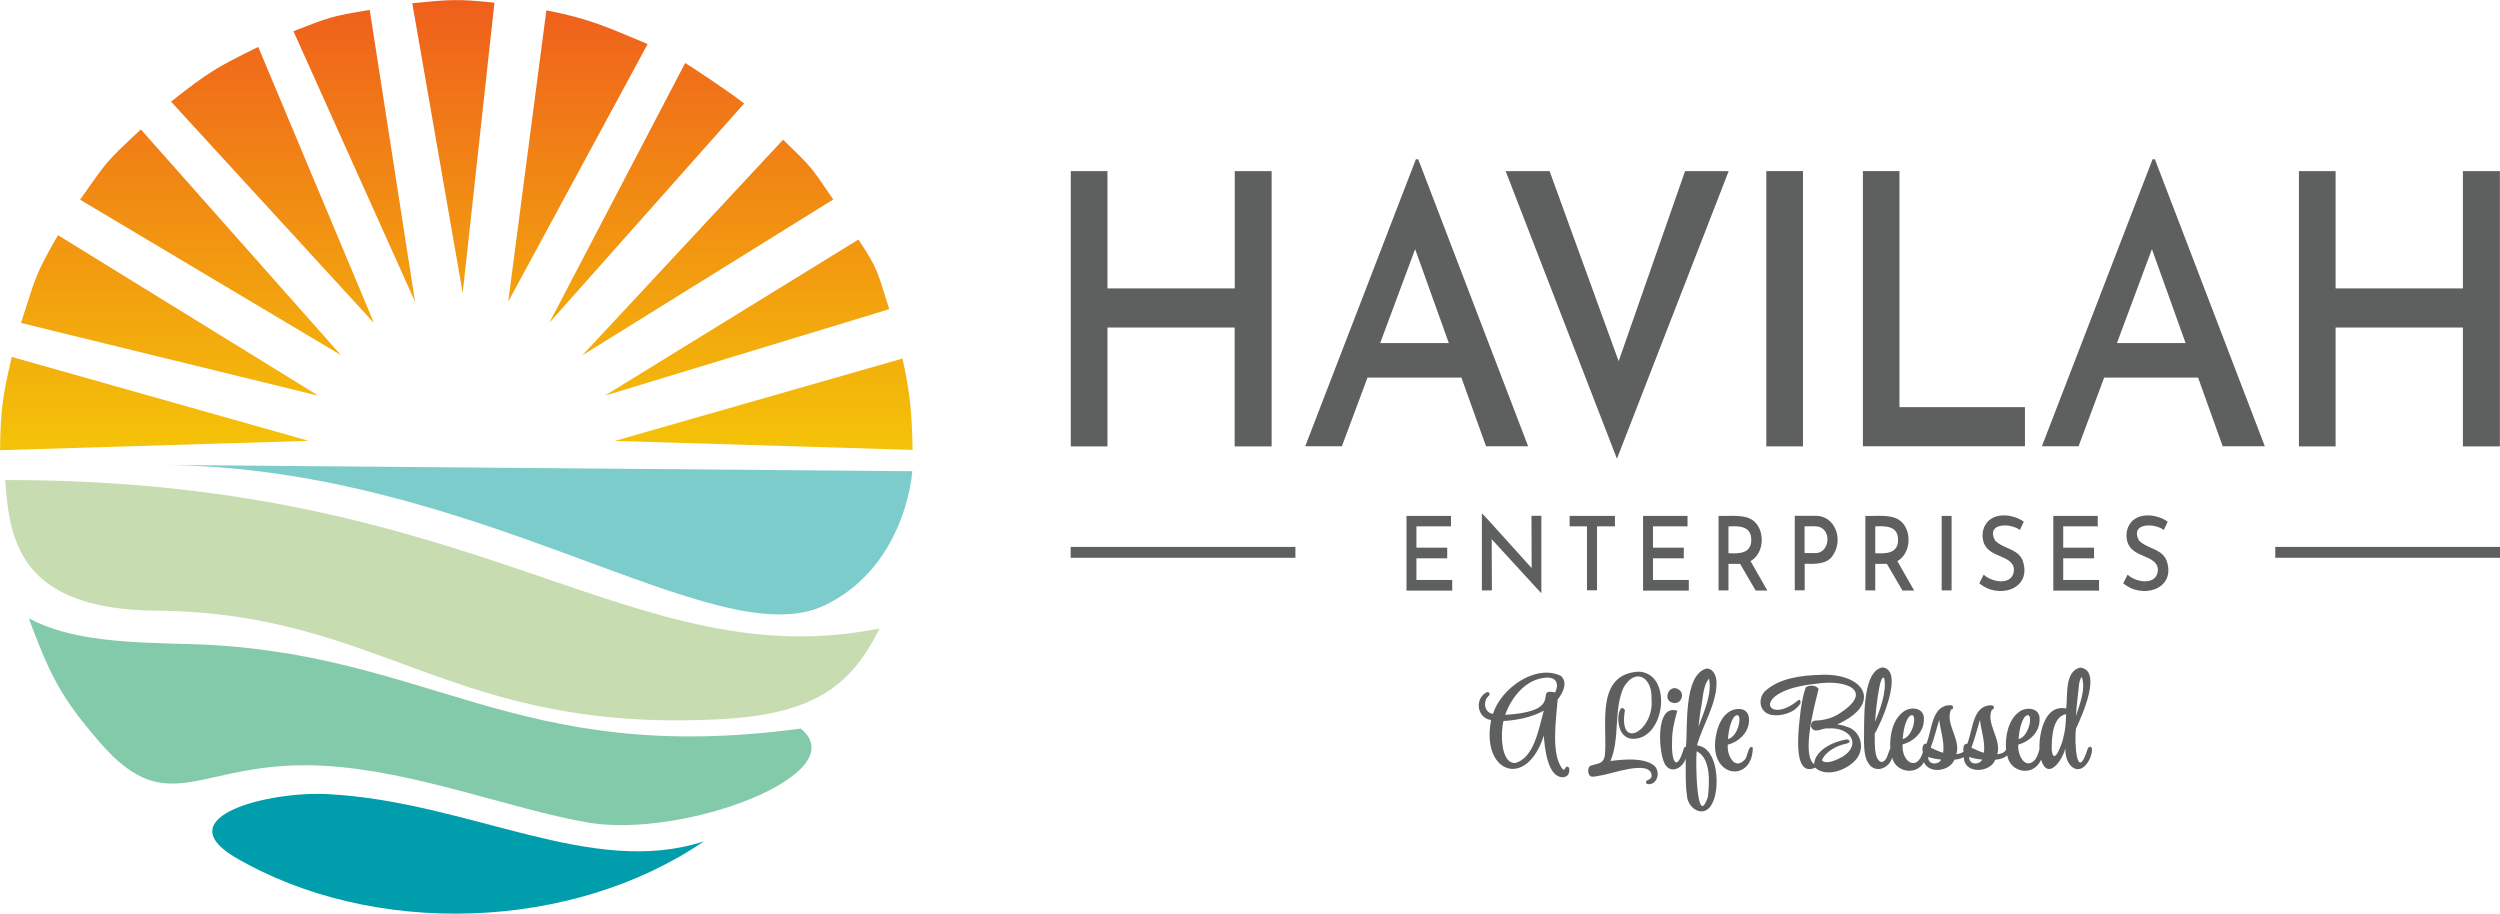 <?xml version="1.0" encoding="UTF-8"?> <svg xmlns="http://www.w3.org/2000/svg" xmlns:xlink="http://www.w3.org/1999/xlink" id="a" version="1.1" viewBox="0 0 2345 857"><defs><style> .cls-1 { fill: #009eac; } .cls-1, .cls-2, .cls-3, .cls-4, .cls-5, .cls-6 { stroke-width: 0px; } .cls-1, .cls-2, .cls-3, .cls-4, .cls-6 { fill-rule: evenodd; } .cls-2 { fill: #82caa9; } .cls-3 { fill: #7ccccb; } .cls-4 { fill: url(#linear-gradient); } .cls-5 { fill: #5e5f5f; } .cls-6 { fill: #c7dcb0; } </style><linearGradient id="linear-gradient" x1="428" y1="-1212.1" x2="428" y2="-1965.6" gradientTransform="translate(0 1800)" gradientUnits="userSpaceOnUse"><stop offset="0" stop-color="#f6eb00"></stop><stop offset="1" stop-color="#ed3724"></stop></linearGradient></defs><g><path class="cls-5" d="M1192.8,160.5v258.2h-34.7v-111.5h-119.3v111.5h-34.4V160.5h34.4v110h119.4v-110h34.7Z"></path><path class="cls-5" d="M1393.8,418.6h39.6l-103.1-269.2h-2.2l-103.8,269.2h34.4l24-64.4h88.1l23.1,64.4ZM1294.6,321.8l32.8-88.1,31.6,88.1h-64.4Z"></path><polygon class="cls-5" points="1580.6 160.5 1518.3 338.8 1453.5 160.5 1412.3 160.5 1516.7 430.3 1621.5 160.5 1580.6 160.5"></polygon><path class="cls-5" d="M1656.8,160.5h34.4v258.2h-34.4V160.5h0Z"></path><path class="cls-5" d="M1747.3,160.5h34.4v221.4h117.7v36.7h-152V160.5h0Z"></path><path class="cls-5" d="M2084.8,418.6h39.6l-103.1-269.2h-2.2l-103.8,269.2h34.4l24-64.4h88.1l23.1,64.4h0ZM1985.7,321.8l32.8-88.1,31.6,88.1h-64.4Z"></path><path class="cls-5" d="M2344.9,160.5v258.2h-34.7v-111.5h-119.4v111.5h-34.4V160.5h34.4v110h119.4v-110h34.7Z"></path><path class="cls-5" d="M1319.3,483.9h41.7v9.8h-32.4v20h28.9v10h-28.9v20.3h33.6v10h-42.9v-69.9h0Z"></path><path class="cls-5" d="M1445.5,556.2l-49.1-53.5,2.8,1,.2,50.1h-9.4v-72.2c.5-.5,48.4,53.5,48.8,53.5l-2.1-.6-.2-50.7h9.3v72.3h-.2Z"></path><path class="cls-5" d="M1472.4,483.9h42.4v9.8h-16.8v60h-9.4v-60h-16.3v-9.8h0Z"></path><path class="cls-5" d="M1541.2,483.9h41.7v9.8h-32.4v20h28.9v10h-28.9v20.3h33.6v10h-42.9v-69.9h0Z"></path><path class="cls-5" d="M1657.7,553.8l-15.7-27.5c12.5-6.8,13.9-27.3,4-36.7-7.7-7.9-23.9-5.2-34-5.7v69.9h9.3v-24.9h10.9l14.6,25h10.9,0ZM1621.3,493.8c10.1-.6,21.4-.4,21.4,12.6s-11.5,13-21.4,12.5v-25.1h0Z"></path><path class="cls-5" d="M1701,483.9c20.6-1.7,28.8,22.8,17.8,37.6-5.4,8-17,7.6-26,7.3v24.9h-9.3v-69.9h17.5ZM1702.1,518.8c12.7.9,16.5-18.3,6-23.9-3.1-2-11.7-1-15.4-1.2v25.1h9.4Z"></path><path class="cls-5" d="M1795.4,553.8l-15.7-27.5c12.5-6.8,13.9-27.3,4-36.7-7.7-7.9-23.9-5.2-34-5.7v69.9h9.3v-24.9h10.9l14.6,25h10.9,0ZM1759,493.8c10.1-.6,21.4-.4,21.4,12.6s-11.5,13-21.4,12.5v-25.1h0Z"></path><path class="cls-5" d="M1821.3,483.9h9.3v69.9h-9.3v-69.9Z"></path><path class="cls-5" d="M1894.8,497.2c-9.6-7.1-32-6.6-23.5,9.7,7.4,7.9,22,7.7,26.1,19.3,8.9,26.6-23,36.2-40.8,20.9l4.1-8.1c7.8,7.5,27.7,10.7,28.4-4.4,0-11.5-16.6-12.1-23.6-18.8-6.6-5.1-7.5-16.2-3.4-23.2,7.1-12.8,26.1-10.5,36.2-3.3l-3.6,7.8h0Z"></path><path class="cls-5" d="M1926,483.9h41.7v9.8h-32.4v20h28.9v10h-28.9v20.3h33.6v10h-42.9v-69.9h0Z"></path><path class="cls-5" d="M2029.8,497.2c-9.6-7.1-32-6.6-23.5,9.7,7.4,7.9,22,7.7,26.1,19.3,8.9,26.6-23,36.2-40.8,20.9l4.1-8.1c7.8,7.5,27.7,10.7,28.4-4.4,0-11.5-16.6-12.1-23.6-18.8-6.6-5.1-7.5-16.2-3.4-23.2,7.1-12.8,26.1-10.5,36.2-3.3l-3.6,7.8h0Z"></path><path class="cls-5" d="M1469.9,719.2c-1.8-.3-1.5,3.2-3.6,2.8-12.2-13.2-6.4-49.1-5.2-65.9,5-6.2,9.9-16.1,2.9-22.2-23.8-11.3-56.2,11.9-63.6,35.7-8.2-1-9.6-11.7-4.3-16.6,2.2-1.4.9-4.9-1.7-3.6-11.6,6.1-8.9,24.3,4.3,26-9.9,49.3,33.1,65.7,49.4,14.6.8,11.1,3.3,37.6,16.7,39,4.3.3,7.2-1.9,7.2-6.6.3-2.1-1.1-3.5-2-3.3h0ZM1420.7,715.7c-13.5-.3-13.1-29.8-10.4-39.4,12.6-.7,26.5-3.5,37.8-9.7-4.6,15.8-8.8,44.8-27.3,49.2h0ZM1451.1,635.6c9.3-.3,11.3,6.7,7.6,13.9-21.2-4.8,11,17.6-46.8,21,5.9-16.9,20-34.3,39.2-34.9Z"></path><path class="cls-5" d="M1524.2,666.2c-6.7-11.4-12.7,27.3,8.3,26.8,29.5-.5,36.6-61.1,4.9-63-40.9,2-29.8,49.3-31.9,76.8-.6,10-6.4,9.1-13.8,11.5-2.9,1.9-2.7,8.9.9,10.1,2.8.4,4.7-.2,9.1-1.1,9.5-1.1,46-15.1,47.5-.2.3,2.9-2.1,4.1-4.1,4.9-1.9.9-1.5,3.7,1.5,3.6,8.9-.2,11.1-13,4.4-17.9-9.6-7.3-28.6-5.4-40.4-3.9,9.1-21.2,2.8-47.8,12.3-68.9,11.5-19.6,27.3-9.1,26.2,10.9,3,29.2-31.7,49.7-24.9,10.2h0Z"></path><path class="cls-5" d="M1644.1,701.2c-4.3-3.4-5,9.8-7.5,11.3-9.5,10.7-17.1-4.6-15.9-14,10.5-2.7,20-11.7,19.9-23.3,0-6.2-3.3-10.2-9.4-10.2-12.2,0-18.8,11.7-21.1,22.5-9.9,42.5,34,48,34,13.8h0ZM1626.6,672.4c9-8.3,5.2,18.7-5.8,20.8.6-6.6,1.8-15.2,5.8-20.8Z"></path><path class="cls-5" d="M1731,681.1c-2.5-.7-5-1.3-7.7-1.6,43.2-19.3,25.9-48.5-15.8-46.5-18,.5-39,3.1-52.3,15.7-6.6,7.4-4.6,19.4,5.9,21.8,9.2,1.8,21.9-1.7,27.3-10.1,1.3-2,.2-5.3-1.9-3.4-29.8,24.6-45.8-9.4,16.9-15.6,29.1-4.7,56.6,7.1,19.5,29.4-6.6,3.5-13.3,4.9-20.8,5.2-3.4.3-4.5,5.4-2.1,7.7,3.9,4,10.1-1.3,14.9-.4,19.6-1.7,32.2,14.5,13.5,26.5-5,2.7-15.2,7.8-19.4,3.5,2.9-8.3,14.4-14.2,23-15.8.7-.2,2.8-.5,2.8-2.2.4-1-2.1-2.2-3.8-1.5-12.1,2.1-28.5,10.1-29.4,23-12.2-9.1.9-57,4.2-70.4-1.8-4-9.2-4-12-1.6-2.1,5.6-3.5,13.2-4.6,20.1-1.2,11.9-9.9,65.7,13.5,55.2,10.9,10,32.2,1.5,39.8-9.7,7.1-11,1.6-26.3-11.4-29h-.2Z"></path><path class="cls-5" d="M1960.4,700.6c-.5,0-1.6.2-2.1,1.7-10.6,33.5-12.6-7.4-11.1-18.7,5.2-11.1,25.3-55,4.1-57.4-14.9,3.2-11.7,26.2-13.2,38.4-20.1-4.3-25.6,23.3-25.1,38.1-.9,4-2.2,7.2-3.9,9.7-9.4,10.7-17.1-4.6-15.9-14,10.4-2.7,20.1-11.7,19.9-23.3.9-11.4-12.7-12.6-19.5-7.1-10.1,7.6-12.9,23.1-11.9,35.2-1.6,2.9-5,4-8.3,4.3,4.4-13.9-11-28.9-5-41.9,2.5,0,2.7-3.8-.2-4-18.3-.5-17.5,23.6-23,36.2-3.5-.8-4,4.6-3.4,7.2-1.6,1.5-4.4,2.1-6.7,2.4,4.4-13.9-11-28.9-5-41.9,2.5,0,2.7-3.8-.2-4-18.3-.5-17.5,23.6-23,36.2-3.8-.8-4.1,5.2-3.2,7.8-5.8,19.3-20.5,8.3-19-7.3,10.4-2.7,20.1-11.7,19.9-23.3.9-11.4-12.7-12.6-19.5-7.1-10,7.6-12.7,22.4-12,34.5-2.6,4-2.5,11.7-8.4,12.5-7.7-2.6-5.8-19.7-6.2-26.7,6.9-11.4,27.4-59.5,7.4-62.1-20.3,3.4-16.9,54-17.5,70.3.3,7.6.6,15.9,5.8,21.8,7.1,7.2,18.5,1.4,20.6-7.5,3.4,14,22.9,17.1,29.8,4.3,5,11.5,24.6,8.4,28.6-2.3,3.4-.3,6.2-1,8.8-2.4.3,16.3,24.9,14.9,29.6,2.4,4.3-.3,8.1-1.5,11.2-4,2.9,16.7,25,20,31.7,4,6.3,20.1,20,.8,22.8-10.7-.7,18.1,14.5,28.7,23.3,9,1-3.2,3.4-9.7-.2-10.7h-.2ZM1758.8,677c0-3.4,4.1-47.8,8.7-40.6,2.2,12.6-3.7,28.6-8.7,40.6ZM1851.4,702.4c-.8-.3-1.5-.8-2.2-1.2,3.2-8.5,5.4-17.3,8-26,1,9.8,5.1,20.6,3.7,30.9-3.4-.9-6.4-2.3-9.5-3.8h0ZM1859.3,712.5c-3,5.5-12.6,4.9-12.2-2.5,3.6,1.4,8.1,2.1,12.2,2.5ZM1813.2,702.4c-.8-.3-1.5-.8-2.2-1.2,3.2-8.5,5.4-17.3,8-26,1,9.8,5.1,20.6,3.7,30.9-3.4-.9-6.4-2.3-9.5-3.8h0ZM1820.9,712.5c-3,5.5-12.6,4.9-12.2-2.5,3.6,1.4,8.1,2.1,12.2,2.5ZM1790.5,672.4c9-8.3,5.2,18.7-5.8,20.8.6-6.6,1.8-15.2,5.8-20.8ZM1949.1,651.5c1-5.7.5-13.2,3.6-16.6,4,11.4-1.9,25.5-5.5,36.8.4-6.2,1.1-13.7,1.9-20.3h0ZM1938,669.9c-.2,7.5-.6,14.8-2.6,22-.8,4.8-9,27.8-10.9,11.5,0-10.9.4-31,13.6-33.6h0ZM1899.2,672.4c9-8.3,5.2,18.7-5.8,20.8.6-6.6,1.8-15.2,5.8-20.8Z"></path><path class="cls-5" d="M1609.3,721.9c-1.7-9.8-6.4-21.6-17.5-22.7,5.1-18.9,18.6-38.8,18.3-59.2,0-5.5-2.8-13.1-9.5-12.9-21.7,6.2-17.3,55-19.2,73.4-.6,0-1.7.2-2.1,1.9-7.4,24.8-11.8,8.2-10.9-6.4-.3-10.1,2.6-21,4.9-29.3-21.2-7.1-17.6,41.3-11.2,50.8,5.9,8.8,16.9,2.4,19.1-6.2.2,12-.5,24,1.2,34.9.3,10.8,13.4,21,21.8,10.5,6.4-9,6.9-23.5,5.1-34.8h.2ZM1595.1,666.4c2.3-9.5,1.8-22.8,8-29.9,2.9,14.8-4.8,31.1-9.9,45.1.5-5,1.2-10.1,1.9-15.1ZM1602,747.5c-10.7,31.9-11.7-35.2-10.5-42.8,13.7,6.6,11.9,30.3,10.5,42.8Z"></path><path class="cls-5" d="M1570.8,659.5c-13.1-1-5-20.4,4.9-11.9,4.4,4.2,1.2,12-4.9,11.9Z"></path><rect class="cls-5" x="1004.3" y="513" width="210.8" height="10.2"></rect><rect class="cls-5" x="2134.2" y="513" width="210.8" height="10.2"></rect></g><g><path class="cls-6" d="M825.1,589.5c-233.9,46.4-371.7-140-820.2-139.2,3.9,56.3,13.2,121.3,141.6,122.5,213.2,1.7,276.1,115.8,531,101.7,90.6-5,122.2-34.7,147.6-85h0Z"></path><path class="cls-2" d="M27.2,580.1c39.6,21.2,93.4,22.6,149.2,24,225.8,5.8,305.5,115.7,574.7,79.3,52.1,42.5-109.8,103.6-199.9,88.1-72.6-12.6-162.1-48.5-247.4-53.2-120.9-6.7-145.6,58-216.8-29.8-32.2-37.8-42.4-61.7-59.9-108.2h0Z"></path><path class="cls-1" d="M660.1,789.2c-105.3,34.5-219.5-37.1-352.1-44.3-55.5-3-150.8,20.9-88.4,58.7,129.7,76.5,316.9,70.1,440.6-14.4h0Z"></path><path class="cls-3" d="M855.8,442c-3.9,39.4-25.2,98.9-82.9,126.1-102.2,48.1-324.4-129.5-619.5-132l702.4,5.9h0ZM.4,435.4H0v-.7h.3v.7Z"></path><path class="cls-4" d="M463.8,2.4l-29.8,272.4L386.7,3c35.9-3.4,41.2-4.2,77.1-.5h0ZM0,422.3c.6-38.6,2.5-50.6,11-87.5l278.5,78.7L0,422.3h0ZM19.6,302.9l279.1,68.3L54.4,220.6c-22.2,38.3-20.9,40.1-34.7,82.3h0ZM75.1,187.3c26.3-37.4,24.3-35.3,57-65.9l187.7,211.7L75.1,187.3h0ZM160.4,95.3c36-28.1,41.4-31.4,81.8-51.3l108.6,259L160.4,95.3h0ZM275.3,29.4l114,253.6L346.8,9.3c-36.8,6.2-36.6,6.4-71.6,20h0ZM846.5,336.3c7.4,32.9,8.9,52.1,9.5,85.7l-279.4-8.4,270-77.3h0ZM805.2,224.7l-238,146.5,266.9-81.2c-11-34.5-10.2-37.5-29-65.4h0ZM734.5,131c27.8,26.9,25.2,24.2,47.1,56.1l-235.4,146.2,188.3-202.2h0ZM642.7,59.1c2.1,1,42.6,27.7,55.3,38l-182.8,205.8,127.5-243.8h0ZM512.5,9.7c40.7,7.8,57.6,16.1,95,31.6l-130.8,241.7L512.5,9.7Z"></path></g></svg> 